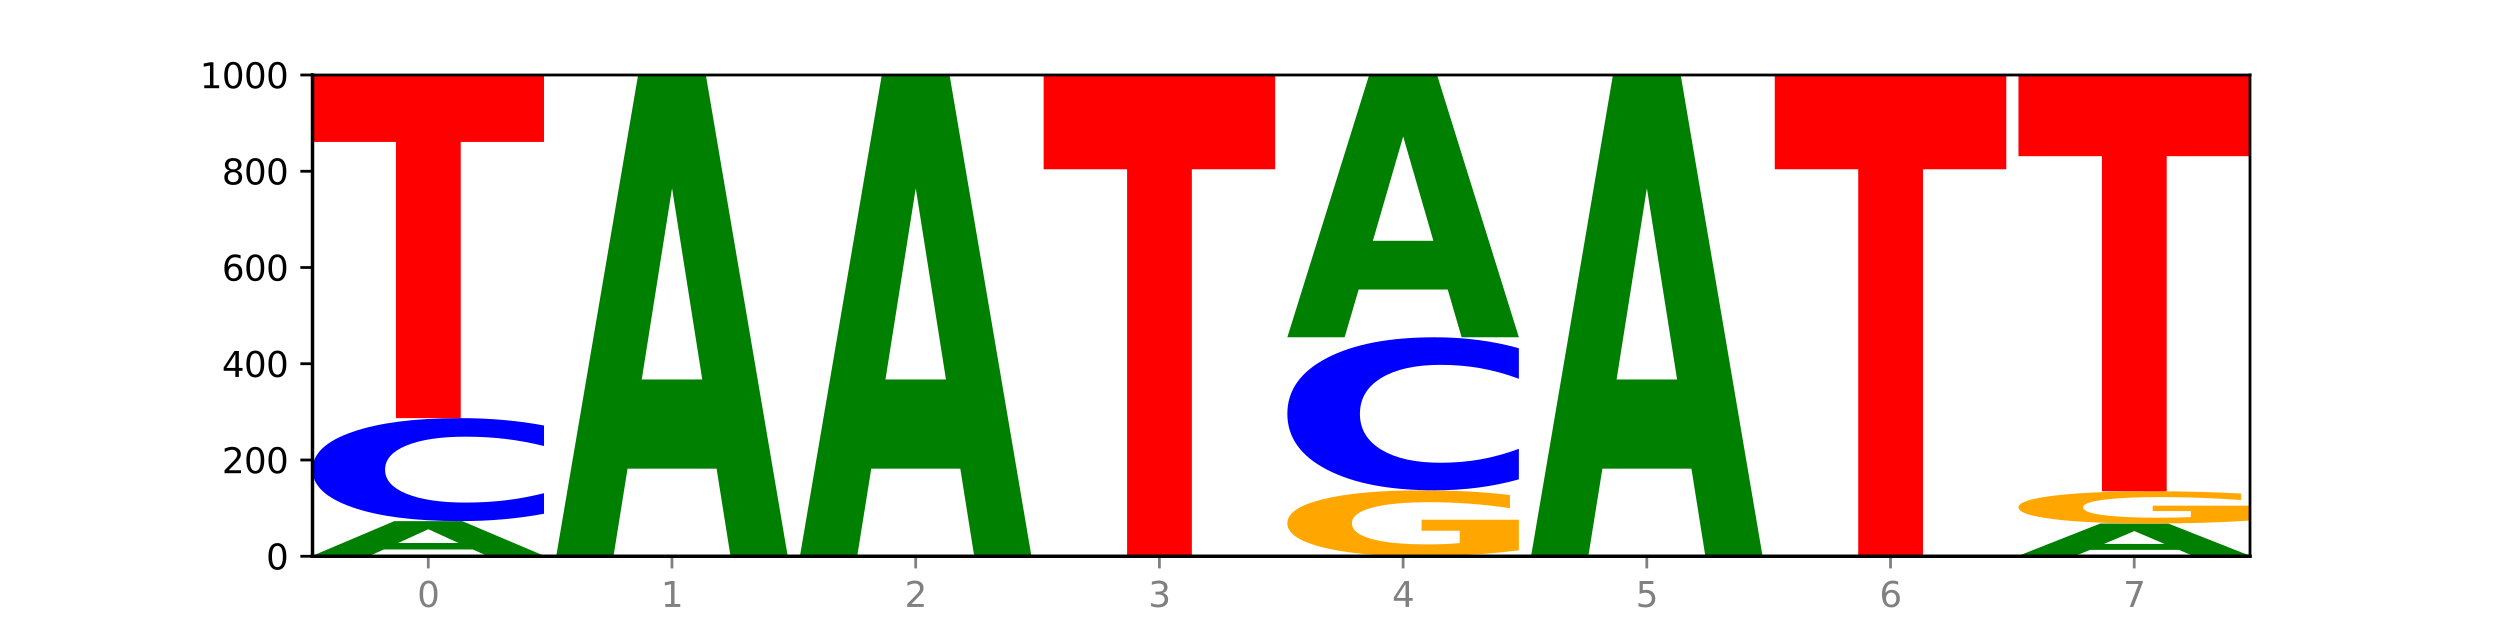 <?xml version="1.0" encoding="utf-8" standalone="no"?>
<!DOCTYPE svg PUBLIC "-//W3C//DTD SVG 1.1//EN"
  "http://www.w3.org/Graphics/SVG/1.1/DTD/svg11.dtd">
<svg xmlns:xlink="http://www.w3.org/1999/xlink" width="720pt" height="180pt" viewBox="0 0 720 180" xmlns="http://www.w3.org/2000/svg" version="1.1">
 <defs>
  <style type="text/css">*{stroke-linejoin: round; stroke-linecap: butt}</style>
 </defs>
 <g id="figure_1">
  <g id="patch_1">
   <path d="M 0 180 
L 720 180 
L 720 0 
L 0 0 
z
" style="fill: #ffffff"/>
  </g>
  <g id="axes_1">
   <g id="patch_2">
    <path d="M 90 160.2 
L 648 160.2 
L 648 21.6 
L 90 21.6 
z
" style="fill: #ffffff"/>
   </g>
   <g id="line2d_1">
    <path d="M 90 160.2 
L 648 160.2 
" clip-path="url(#pe25ea345a7)" style="fill: none; stroke: #000000; stroke-width: 0.5; stroke-linecap: square"/>
   </g>
   <g id="patch_3">
    <path d="M 156.679 160.187 
Q 149.955 160.194 142.722 160.197 
Q 135.489 160.2 127.778 160.2 
Q 110.353 160.2 100.177 160.181 
Q 90 160.163 90 160.131 
Q 90 160.098 100.356 160.08 
Q 110.727 160.061 128.764 160.061 
Q 135.713 160.061 142.079 160.064 
Q 148.46 160.066 154.109 160.071 
L 154.109 160.099 
Q 148.281 160.093 142.513 160.09 
Q 136.744 160.086 130.946 160.086 
Q 120.216 160.086 114.403 160.098 
Q 108.59 160.109 108.59 160.131 
Q 108.59 160.152 114.194 160.163 
Q 119.798 160.175 130.109 160.175 
Q 132.919 160.175 135.325 160.174 
Q 137.731 160.174 139.643 160.172 
L 139.643 160.146 
L 128.66 160.146 
L 128.66 160.123 
L 156.679 160.123 
L 156.679 160.187 
z
" clip-path="url(#pe25ea345a7)" style="fill: #ffa600"/>
   </g>
   <g id="patch_4">
    <path d="M 136.189 158.244 
L 110.545 158.244 
L 106.496 160.061 
L 90 160.061 
L 113.558 150.082 
L 133.121 150.082 
L 156.679 160.061 
L 140.197 160.061 
L 136.189 158.244 
z
M 114.635 156.391 
L 132.058 156.391 
L 123.36 152.422 
L 114.635 156.391 
z
" clip-path="url(#pe25ea345a7)" style="fill: #008000"/>
   </g>
   <g id="patch_5">
    <path d="M 156.679 147.956 
Q 151.102 149.01 145.07 149.543 
Q 139.039 150.082 132.47 150.082 
Q 112.882 150.082 101.441 146.087 
Q 90 142.093 90 135.261 
Q 90 128.405 101.441 124.417 
Q 112.882 120.422 132.47 120.422 
Q 139.039 120.422 145.07 120.961 
Q 151.102 121.494 156.679 122.548 
L 156.679 128.46 
Q 151.051 127.063 145.591 126.414 
Q 140.131 125.764 134.1 125.764 
Q 123.281 125.764 117.082 128.295 
Q 110.899 130.819 110.899 135.261 
Q 110.899 139.685 117.082 142.215 
Q 123.281 144.74 134.1 144.74 
Q 140.131 144.74 145.591 144.09 
Q 151.051 143.434 156.679 142.038 
L 156.679 147.956 
z
" clip-path="url(#pe25ea345a7)" style="fill: #0000ff"/>
   </g>
   <g id="patch_6">
    <path d="M 90 21.6 
L 156.679 21.6 
L 156.679 40.873 
L 132.69 40.873 
L 132.69 120.422 
L 114.036 120.422 
L 114.036 40.873 
L 90 40.873 
L 90 21.6 
z
" clip-path="url(#pe25ea345a7)" style="fill: #ff0000"/>
   </g>
   <g id="patch_7">
    <path d="M 206.377 134.977 
L 180.734 134.977 
L 176.685 160.2 
L 160.189 160.2 
L 183.747 21.739 
L 203.31 21.739 
L 226.868 160.2 
L 210.386 160.2 
L 206.377 134.977 
z
M 184.824 109.278 
L 202.247 109.278 
L 193.549 54.203 
L 184.824 109.278 
z
" clip-path="url(#pe25ea345a7)" style="fill: #008000"/>
   </g>
   <g id="patch_8">
    <path d="M 276.566 134.977 
L 250.922 134.977 
L 246.873 160.2 
L 230.377 160.2 
L 253.935 21.739 
L 273.499 21.739 
L 297.057 160.2 
L 280.574 160.2 
L 276.566 134.977 
z
M 255.012 109.278 
L 272.435 109.278 
L 263.737 54.203 
L 255.012 109.278 
z
" clip-path="url(#pe25ea345a7)" style="fill: #008000"/>
   </g>
   <g id="patch_9">
    <path d="M 300.566 21.739 
L 367.245 21.739 
L 367.245 48.742 
L 343.256 48.742 
L 343.256 160.2 
L 324.602 160.2 
L 324.602 48.742 
L 300.566 48.742 
L 300.566 21.739 
z
" clip-path="url(#pe25ea345a7)" style="fill: #ff0000"/>
   </g>
   <g id="patch_10">
    <path d="M 437.434 158.482 
Q 430.709 159.341 423.476 159.772 
Q 416.244 160.2 408.533 160.2 
Q 391.108 160.2 380.931 157.643 
Q 370.755 155.085 370.755 150.712 
Q 370.755 146.287 381.111 143.75 
Q 391.482 141.212 409.519 141.212 
Q 416.468 141.212 422.834 141.557 
Q 429.215 141.898 434.864 142.573 
L 434.864 146.358 
Q 429.036 145.491 423.267 145.064 
Q 417.499 144.632 411.701 144.632 
Q 400.971 144.632 395.158 146.209 
Q 389.345 147.782 389.345 150.712 
Q 389.345 153.614 394.949 155.199 
Q 400.553 156.78 410.864 156.78 
Q 413.673 156.78 416.079 156.689 
Q 418.485 156.595 420.398 156.399 
L 420.398 152.846 
L 409.414 152.846 
L 409.414 149.68 
L 437.434 149.68 
L 437.434 158.482 
z
" clip-path="url(#pe25ea345a7)" style="fill: #ffa600"/>
   </g>
   <g id="patch_11">
    <path d="M 437.434 138.053 
Q 431.856 139.619 425.825 140.411 
Q 419.794 141.212 413.225 141.212 
Q 393.636 141.212 382.196 135.276 
Q 370.755 129.34 370.755 119.188 
Q 370.755 109 382.196 103.073 
Q 393.636 97.137 413.225 97.137 
Q 419.794 97.137 425.825 97.938 
Q 431.856 98.73 437.434 100.296 
L 437.434 109.082 
Q 431.806 107.006 426.346 106.041 
Q 420.886 105.076 414.855 105.076 
Q 404.036 105.076 397.836 108.836 
Q 391.654 112.587 391.654 119.188 
Q 391.654 125.761 397.836 129.522 
Q 404.036 133.273 414.855 133.273 
Q 420.886 133.273 426.346 132.308 
Q 431.806 131.333 437.434 129.258 
L 437.434 138.053 
z
" clip-path="url(#pe25ea345a7)" style="fill: #0000ff"/>
   </g>
   <g id="patch_12">
    <path d="M 416.943 83.377 
L 391.3 83.377 
L 387.251 97.137 
L 370.755 97.137 
L 394.313 21.6 
L 413.876 21.6 
L 437.434 97.137 
L 420.952 97.137 
L 416.943 83.377 
z
M 395.39 69.357 
L 412.813 69.357 
L 404.115 39.311 
L 395.39 69.357 
z
" clip-path="url(#pe25ea345a7)" style="fill: #008000"/>
   </g>
   <g id="patch_13">
    <path d="M 487.132 134.977 
L 461.488 134.977 
L 457.439 160.2 
L 440.943 160.2 
L 464.501 21.739 
L 484.065 21.739 
L 507.623 160.2 
L 491.14 160.2 
L 487.132 134.977 
z
M 465.578 109.278 
L 483.001 109.278 
L 474.303 54.203 
L 465.578 109.278 
z
" clip-path="url(#pe25ea345a7)" style="fill: #008000"/>
   </g>
   <g id="patch_14">
    <path d="M 511.132 21.739 
L 577.811 21.739 
L 577.811 48.742 
L 553.822 48.742 
L 553.822 160.2 
L 535.168 160.2 
L 535.168 48.742 
L 511.132 48.742 
L 511.132 21.739 
z
" clip-path="url(#pe25ea345a7)" style="fill: #ff0000"/>
   </g>
   <g id="patch_15">
    <path d="M 648 160.19 
Q 642.422 160.195 636.391 160.197 
Q 630.36 160.2 623.791 160.2 
Q 604.202 160.2 592.762 160.181 
Q 581.321 160.163 581.321 160.131 
Q 581.321 160.099 592.762 160.08 
Q 604.202 160.061 623.791 160.061 
Q 630.36 160.061 636.391 160.064 
Q 642.422 160.066 648 160.071 
L 648 160.099 
Q 642.372 160.092 636.912 160.089 
Q 631.452 160.086 625.421 160.086 
Q 614.602 160.086 608.402 160.098 
Q 602.22 160.11 602.22 160.131 
Q 602.22 160.151 608.402 160.163 
Q 614.602 160.175 625.421 160.175 
Q 631.452 160.175 636.912 160.172 
Q 642.372 160.169 648 160.162 
L 648 160.19 
z
" clip-path="url(#pe25ea345a7)" style="fill: #0000ff"/>
   </g>
   <g id="patch_16">
    <path d="M 627.51 158.37 
L 601.866 158.37 
L 597.817 160.061 
L 581.321 160.061 
L 604.879 150.775 
L 624.442 150.775 
L 648 160.061 
L 631.518 160.061 
L 627.51 158.37 
z
M 605.956 156.646 
L 623.379 156.646 
L 614.681 152.952 
L 605.956 156.646 
z
" clip-path="url(#pe25ea345a7)" style="fill: #008000"/>
   </g>
   <g id="patch_17">
    <path d="M 648 149.935 
Q 641.275 150.355 634.042 150.566 
Q 626.81 150.775 619.099 150.775 
Q 601.674 150.775 591.497 149.525 
Q 581.321 148.274 581.321 146.135 
Q 581.321 143.971 591.677 142.73 
Q 602.048 141.489 620.085 141.489 
Q 627.034 141.489 633.4 141.658 
Q 639.781 141.825 645.43 142.155 
L 645.43 144.006 
Q 639.602 143.582 633.833 143.373 
Q 628.065 143.162 622.267 143.162 
Q 611.537 143.162 605.724 143.933 
Q 599.911 144.702 599.911 146.135 
Q 599.911 147.554 605.515 148.329 
Q 611.119 149.102 621.43 149.102 
Q 624.239 149.102 626.645 149.058 
Q 629.051 149.012 630.964 148.916 
L 630.964 147.179 
L 619.98 147.179 
L 619.98 145.63 
L 648 145.63 
L 648 149.935 
z
" clip-path="url(#pe25ea345a7)" style="fill: #ffa600"/>
   </g>
   <g id="patch_18">
    <path d="M 581.321 21.6 
L 648 21.6 
L 648 44.982 
L 624.011 44.982 
L 624.011 141.489 
L 605.356 141.489 
L 605.356 44.982 
L 581.321 44.982 
L 581.321 21.6 
z
" clip-path="url(#pe25ea345a7)" style="fill: #ff0000"/>
   </g>
   <g id="matplotlib.axis_1">
    <g id="xtick_1">
     <g id="line2d_2">
      <defs>
       <path id="m539d8f7df8" d="M 0 0 
L 0 3.5 
" style="stroke: #808080; stroke-width: 0.8"/>
      </defs>
      <g>
       <use xlink:href="#m539d8f7df8" x="123.34" y="160.2" style="fill: #808080; stroke: #808080; stroke-width: 0.8"/>
      </g>
     </g>
     <g id="text_1">
      <!-- 0 -->
      <g style="fill: #808080" transform="translate(120.158 174.798) scale(0.1 -0.1)">
       <defs>
        <path id="DejaVuSans-30" d="M 2034 4250 
Q 1547 4250 1301 3770 
Q 1056 3291 1056 2328 
Q 1056 1369 1301 889 
Q 1547 409 2034 409 
Q 2525 409 2770 889 
Q 3016 1369 3016 2328 
Q 3016 3291 2770 3770 
Q 2525 4250 2034 4250 
z
M 2034 4750 
Q 2819 4750 3233 4129 
Q 3647 3509 3647 2328 
Q 3647 1150 3233 529 
Q 2819 -91 2034 -91 
Q 1250 -91 836 529 
Q 422 1150 422 2328 
Q 422 3509 836 4129 
Q 1250 4750 2034 4750 
z
" transform="scale(0.016)"/>
       </defs>
       <use xlink:href="#DejaVuSans-30"/>
      </g>
     </g>
    </g>
    <g id="xtick_2">
     <g id="line2d_3">
      <g>
       <use xlink:href="#m539d8f7df8" x="193.528" y="160.2" style="fill: #808080; stroke: #808080; stroke-width: 0.8"/>
      </g>
     </g>
     <g id="text_2">
      <!-- 1 -->
      <g style="fill: #808080" transform="translate(190.347 174.798) scale(0.1 -0.1)">
       <defs>
        <path id="DejaVuSans-31" d="M 794 531 
L 1825 531 
L 1825 4091 
L 703 3866 
L 703 4441 
L 1819 4666 
L 2450 4666 
L 2450 531 
L 3481 531 
L 3481 0 
L 794 0 
L 794 531 
z
" transform="scale(0.016)"/>
       </defs>
       <use xlink:href="#DejaVuSans-31"/>
      </g>
     </g>
    </g>
    <g id="xtick_3">
     <g id="line2d_4">
      <g>
       <use xlink:href="#m539d8f7df8" x="263.717" y="160.2" style="fill: #808080; stroke: #808080; stroke-width: 0.8"/>
      </g>
     </g>
     <g id="text_3">
      <!-- 2 -->
      <g style="fill: #808080" transform="translate(260.536 174.798) scale(0.1 -0.1)">
       <defs>
        <path id="DejaVuSans-32" d="M 1228 531 
L 3431 531 
L 3431 0 
L 469 0 
L 469 531 
Q 828 903 1448 1529 
Q 2069 2156 2228 2338 
Q 2531 2678 2651 2914 
Q 2772 3150 2772 3378 
Q 2772 3750 2511 3984 
Q 2250 4219 1831 4219 
Q 1534 4219 1204 4116 
Q 875 4013 500 3803 
L 500 4441 
Q 881 4594 1212 4672 
Q 1544 4750 1819 4750 
Q 2544 4750 2975 4387 
Q 3406 4025 3406 3419 
Q 3406 3131 3298 2873 
Q 3191 2616 2906 2266 
Q 2828 2175 2409 1742 
Q 1991 1309 1228 531 
z
" transform="scale(0.016)"/>
       </defs>
       <use xlink:href="#DejaVuSans-32"/>
      </g>
     </g>
    </g>
    <g id="xtick_4">
     <g id="line2d_5">
      <g>
       <use xlink:href="#m539d8f7df8" x="333.906" y="160.2" style="fill: #808080; stroke: #808080; stroke-width: 0.8"/>
      </g>
     </g>
     <g id="text_4">
      <!-- 3 -->
      <g style="fill: #808080" transform="translate(330.724 174.798) scale(0.1 -0.1)">
       <defs>
        <path id="DejaVuSans-33" d="M 2597 2516 
Q 3050 2419 3304 2112 
Q 3559 1806 3559 1356 
Q 3559 666 3084 287 
Q 2609 -91 1734 -91 
Q 1441 -91 1130 -33 
Q 819 25 488 141 
L 488 750 
Q 750 597 1062 519 
Q 1375 441 1716 441 
Q 2309 441 2620 675 
Q 2931 909 2931 1356 
Q 2931 1769 2642 2001 
Q 2353 2234 1838 2234 
L 1294 2234 
L 1294 2753 
L 1863 2753 
Q 2328 2753 2575 2939 
Q 2822 3125 2822 3475 
Q 2822 3834 2567 4026 
Q 2313 4219 1838 4219 
Q 1578 4219 1281 4162 
Q 984 4106 628 3988 
L 628 4550 
Q 988 4650 1302 4700 
Q 1616 4750 1894 4750 
Q 2613 4750 3031 4423 
Q 3450 4097 3450 3541 
Q 3450 3153 3228 2886 
Q 3006 2619 2597 2516 
z
" transform="scale(0.016)"/>
       </defs>
       <use xlink:href="#DejaVuSans-33"/>
      </g>
     </g>
    </g>
    <g id="xtick_5">
     <g id="line2d_6">
      <g>
       <use xlink:href="#m539d8f7df8" x="404.094" y="160.2" style="fill: #808080; stroke: #808080; stroke-width: 0.8"/>
      </g>
     </g>
     <g id="text_5">
      <!-- 4 -->
      <g style="fill: #808080" transform="translate(400.913 174.798) scale(0.1 -0.1)">
       <defs>
        <path id="DejaVuSans-34" d="M 2419 4116 
L 825 1625 
L 2419 1625 
L 2419 4116 
z
M 2253 4666 
L 3047 4666 
L 3047 1625 
L 3713 1625 
L 3713 1100 
L 3047 1100 
L 3047 0 
L 2419 0 
L 2419 1100 
L 313 1100 
L 313 1709 
L 2253 4666 
z
" transform="scale(0.016)"/>
       </defs>
       <use xlink:href="#DejaVuSans-34"/>
      </g>
     </g>
    </g>
    <g id="xtick_6">
     <g id="line2d_7">
      <g>
       <use xlink:href="#m539d8f7df8" x="474.283" y="160.2" style="fill: #808080; stroke: #808080; stroke-width: 0.8"/>
      </g>
     </g>
     <g id="text_6">
      <!-- 5 -->
      <g style="fill: #808080" transform="translate(471.102 174.798) scale(0.1 -0.1)">
       <defs>
        <path id="DejaVuSans-35" d="M 691 4666 
L 3169 4666 
L 3169 4134 
L 1269 4134 
L 1269 2991 
Q 1406 3038 1543 3061 
Q 1681 3084 1819 3084 
Q 2600 3084 3056 2656 
Q 3513 2228 3513 1497 
Q 3513 744 3044 326 
Q 2575 -91 1722 -91 
Q 1428 -91 1123 -41 
Q 819 9 494 109 
L 494 744 
Q 775 591 1075 516 
Q 1375 441 1709 441 
Q 2250 441 2565 725 
Q 2881 1009 2881 1497 
Q 2881 1984 2565 2268 
Q 2250 2553 1709 2553 
Q 1456 2553 1204 2497 
Q 953 2441 691 2322 
L 691 4666 
z
" transform="scale(0.016)"/>
       </defs>
       <use xlink:href="#DejaVuSans-35"/>
      </g>
     </g>
    </g>
    <g id="xtick_7">
     <g id="line2d_8">
      <g>
       <use xlink:href="#m539d8f7df8" x="544.472" y="160.2" style="fill: #808080; stroke: #808080; stroke-width: 0.8"/>
      </g>
     </g>
     <g id="text_7">
      <!-- 6 -->
      <g style="fill: #808080" transform="translate(541.29 174.798) scale(0.1 -0.1)">
       <defs>
        <path id="DejaVuSans-36" d="M 2113 2584 
Q 1688 2584 1439 2293 
Q 1191 2003 1191 1497 
Q 1191 994 1439 701 
Q 1688 409 2113 409 
Q 2538 409 2786 701 
Q 3034 994 3034 1497 
Q 3034 2003 2786 2293 
Q 2538 2584 2113 2584 
z
M 3366 4563 
L 3366 3988 
Q 3128 4100 2886 4159 
Q 2644 4219 2406 4219 
Q 1781 4219 1451 3797 
Q 1122 3375 1075 2522 
Q 1259 2794 1537 2939 
Q 1816 3084 2150 3084 
Q 2853 3084 3261 2657 
Q 3669 2231 3669 1497 
Q 3669 778 3244 343 
Q 2819 -91 2113 -91 
Q 1303 -91 875 529 
Q 447 1150 447 2328 
Q 447 3434 972 4092 
Q 1497 4750 2381 4750 
Q 2619 4750 2861 4703 
Q 3103 4656 3366 4563 
z
" transform="scale(0.016)"/>
       </defs>
       <use xlink:href="#DejaVuSans-36"/>
      </g>
     </g>
    </g>
    <g id="xtick_8">
     <g id="line2d_9">
      <g>
       <use xlink:href="#m539d8f7df8" x="614.66" y="160.2" style="fill: #808080; stroke: #808080; stroke-width: 0.8"/>
      </g>
     </g>
     <g id="text_8">
      <!-- 7 -->
      <g style="fill: #808080" transform="translate(611.479 174.798) scale(0.1 -0.1)">
       <defs>
        <path id="DejaVuSans-37" d="M 525 4666 
L 3525 4666 
L 3525 4397 
L 1831 0 
L 1172 0 
L 2766 4134 
L 525 4134 
L 525 4666 
z
" transform="scale(0.016)"/>
       </defs>
       <use xlink:href="#DejaVuSans-37"/>
      </g>
     </g>
    </g>
   </g>
   <g id="matplotlib.axis_2">
    <g id="ytick_1">
     <g id="line2d_10">
      <defs>
       <path id="m72ac2c4222" d="M 0 0 
L -3.5 0 
" style="stroke: #000000; stroke-width: 0.8"/>
      </defs>
      <g>
       <use xlink:href="#m72ac2c4222" x="90" y="160.2" style="stroke: #000000; stroke-width: 0.8"/>
      </g>
     </g>
     <g id="text_9">
      <!-- 0 -->
      <g transform="translate(76.638 163.999) scale(0.1 -0.1)">
       <use xlink:href="#DejaVuSans-30"/>
      </g>
     </g>
    </g>
    <g id="ytick_2">
     <g id="line2d_11">
      <g>
       <use xlink:href="#m72ac2c4222" x="90" y="132.48" style="stroke: #000000; stroke-width: 0.8"/>
      </g>
     </g>
     <g id="text_10">
      <!-- 200 -->
      <g transform="translate(63.913 136.279) scale(0.1 -0.1)">
       <use xlink:href="#DejaVuSans-32"/>
       <use xlink:href="#DejaVuSans-30" x="63.623"/>
       <use xlink:href="#DejaVuSans-30" x="127.246"/>
      </g>
     </g>
    </g>
    <g id="ytick_3">
     <g id="line2d_12">
      <g>
       <use xlink:href="#m72ac2c4222" x="90" y="104.76" style="stroke: #000000; stroke-width: 0.8"/>
      </g>
     </g>
     <g id="text_11">
      <!-- 400 -->
      <g transform="translate(63.913 108.559) scale(0.1 -0.1)">
       <use xlink:href="#DejaVuSans-34"/>
       <use xlink:href="#DejaVuSans-30" x="63.623"/>
       <use xlink:href="#DejaVuSans-30" x="127.246"/>
      </g>
     </g>
    </g>
    <g id="ytick_4">
     <g id="line2d_13">
      <g>
       <use xlink:href="#m72ac2c4222" x="90" y="77.04" style="stroke: #000000; stroke-width: 0.8"/>
      </g>
     </g>
     <g id="text_12">
      <!-- 600 -->
      <g transform="translate(63.913 80.839) scale(0.1 -0.1)">
       <use xlink:href="#DejaVuSans-36"/>
       <use xlink:href="#DejaVuSans-30" x="63.623"/>
       <use xlink:href="#DejaVuSans-30" x="127.246"/>
      </g>
     </g>
    </g>
    <g id="ytick_5">
     <g id="line2d_14">
      <g>
       <use xlink:href="#m72ac2c4222" x="90" y="49.32" style="stroke: #000000; stroke-width: 0.8"/>
      </g>
     </g>
     <g id="text_13">
      <!-- 800 -->
      <g transform="translate(63.913 53.119) scale(0.1 -0.1)">
       <defs>
        <path id="DejaVuSans-38" d="M 2034 2216 
Q 1584 2216 1326 1975 
Q 1069 1734 1069 1313 
Q 1069 891 1326 650 
Q 1584 409 2034 409 
Q 2484 409 2743 651 
Q 3003 894 3003 1313 
Q 3003 1734 2745 1975 
Q 2488 2216 2034 2216 
z
M 1403 2484 
Q 997 2584 770 2862 
Q 544 3141 544 3541 
Q 544 4100 942 4425 
Q 1341 4750 2034 4750 
Q 2731 4750 3128 4425 
Q 3525 4100 3525 3541 
Q 3525 3141 3298 2862 
Q 3072 2584 2669 2484 
Q 3125 2378 3379 2068 
Q 3634 1759 3634 1313 
Q 3634 634 3220 271 
Q 2806 -91 2034 -91 
Q 1263 -91 848 271 
Q 434 634 434 1313 
Q 434 1759 690 2068 
Q 947 2378 1403 2484 
z
M 1172 3481 
Q 1172 3119 1398 2916 
Q 1625 2713 2034 2713 
Q 2441 2713 2670 2916 
Q 2900 3119 2900 3481 
Q 2900 3844 2670 4047 
Q 2441 4250 2034 4250 
Q 1625 4250 1398 4047 
Q 1172 3844 1172 3481 
z
" transform="scale(0.016)"/>
       </defs>
       <use xlink:href="#DejaVuSans-38"/>
       <use xlink:href="#DejaVuSans-30" x="63.623"/>
       <use xlink:href="#DejaVuSans-30" x="127.246"/>
      </g>
     </g>
    </g>
    <g id="ytick_6">
     <g id="line2d_15">
      <g>
       <use xlink:href="#m72ac2c4222" x="90" y="21.6" style="stroke: #000000; stroke-width: 0.8"/>
      </g>
     </g>
     <g id="text_14">
      <!-- 1000 -->
      <g transform="translate(57.55 25.399) scale(0.1 -0.1)">
       <use xlink:href="#DejaVuSans-31"/>
       <use xlink:href="#DejaVuSans-30" x="63.623"/>
       <use xlink:href="#DejaVuSans-30" x="127.246"/>
       <use xlink:href="#DejaVuSans-30" x="190.869"/>
      </g>
     </g>
    </g>
   </g>
   <g id="patch_19">
    <path d="M 90 160.2 
L 90 21.6 
" style="fill: none; stroke: #000000; stroke-linejoin: miter; stroke-linecap: square"/>
   </g>
   <g id="patch_20">
    <path d="M 648 160.2 
L 648 21.6 
" style="fill: none; stroke: #000000; stroke-width: 0.8; stroke-linejoin: miter; stroke-linecap: square"/>
   </g>
   <g id="patch_21">
    <path d="M 90 160.2 
L 648 160.2 
" style="fill: none; stroke: #000000; stroke-linejoin: miter; stroke-linecap: square"/>
   </g>
   <g id="patch_22">
    <path d="M 90 21.6 
L 648 21.6 
" style="fill: none; stroke: #000000; stroke-width: 0.8; stroke-linejoin: miter; stroke-linecap: square"/>
   </g>
  </g>
 </g>
 <defs>
  <clipPath id="pe25ea345a7">
   <rect x="90" y="21.6" width="558" height="138.6"/>
  </clipPath>
 </defs>
</svg>
